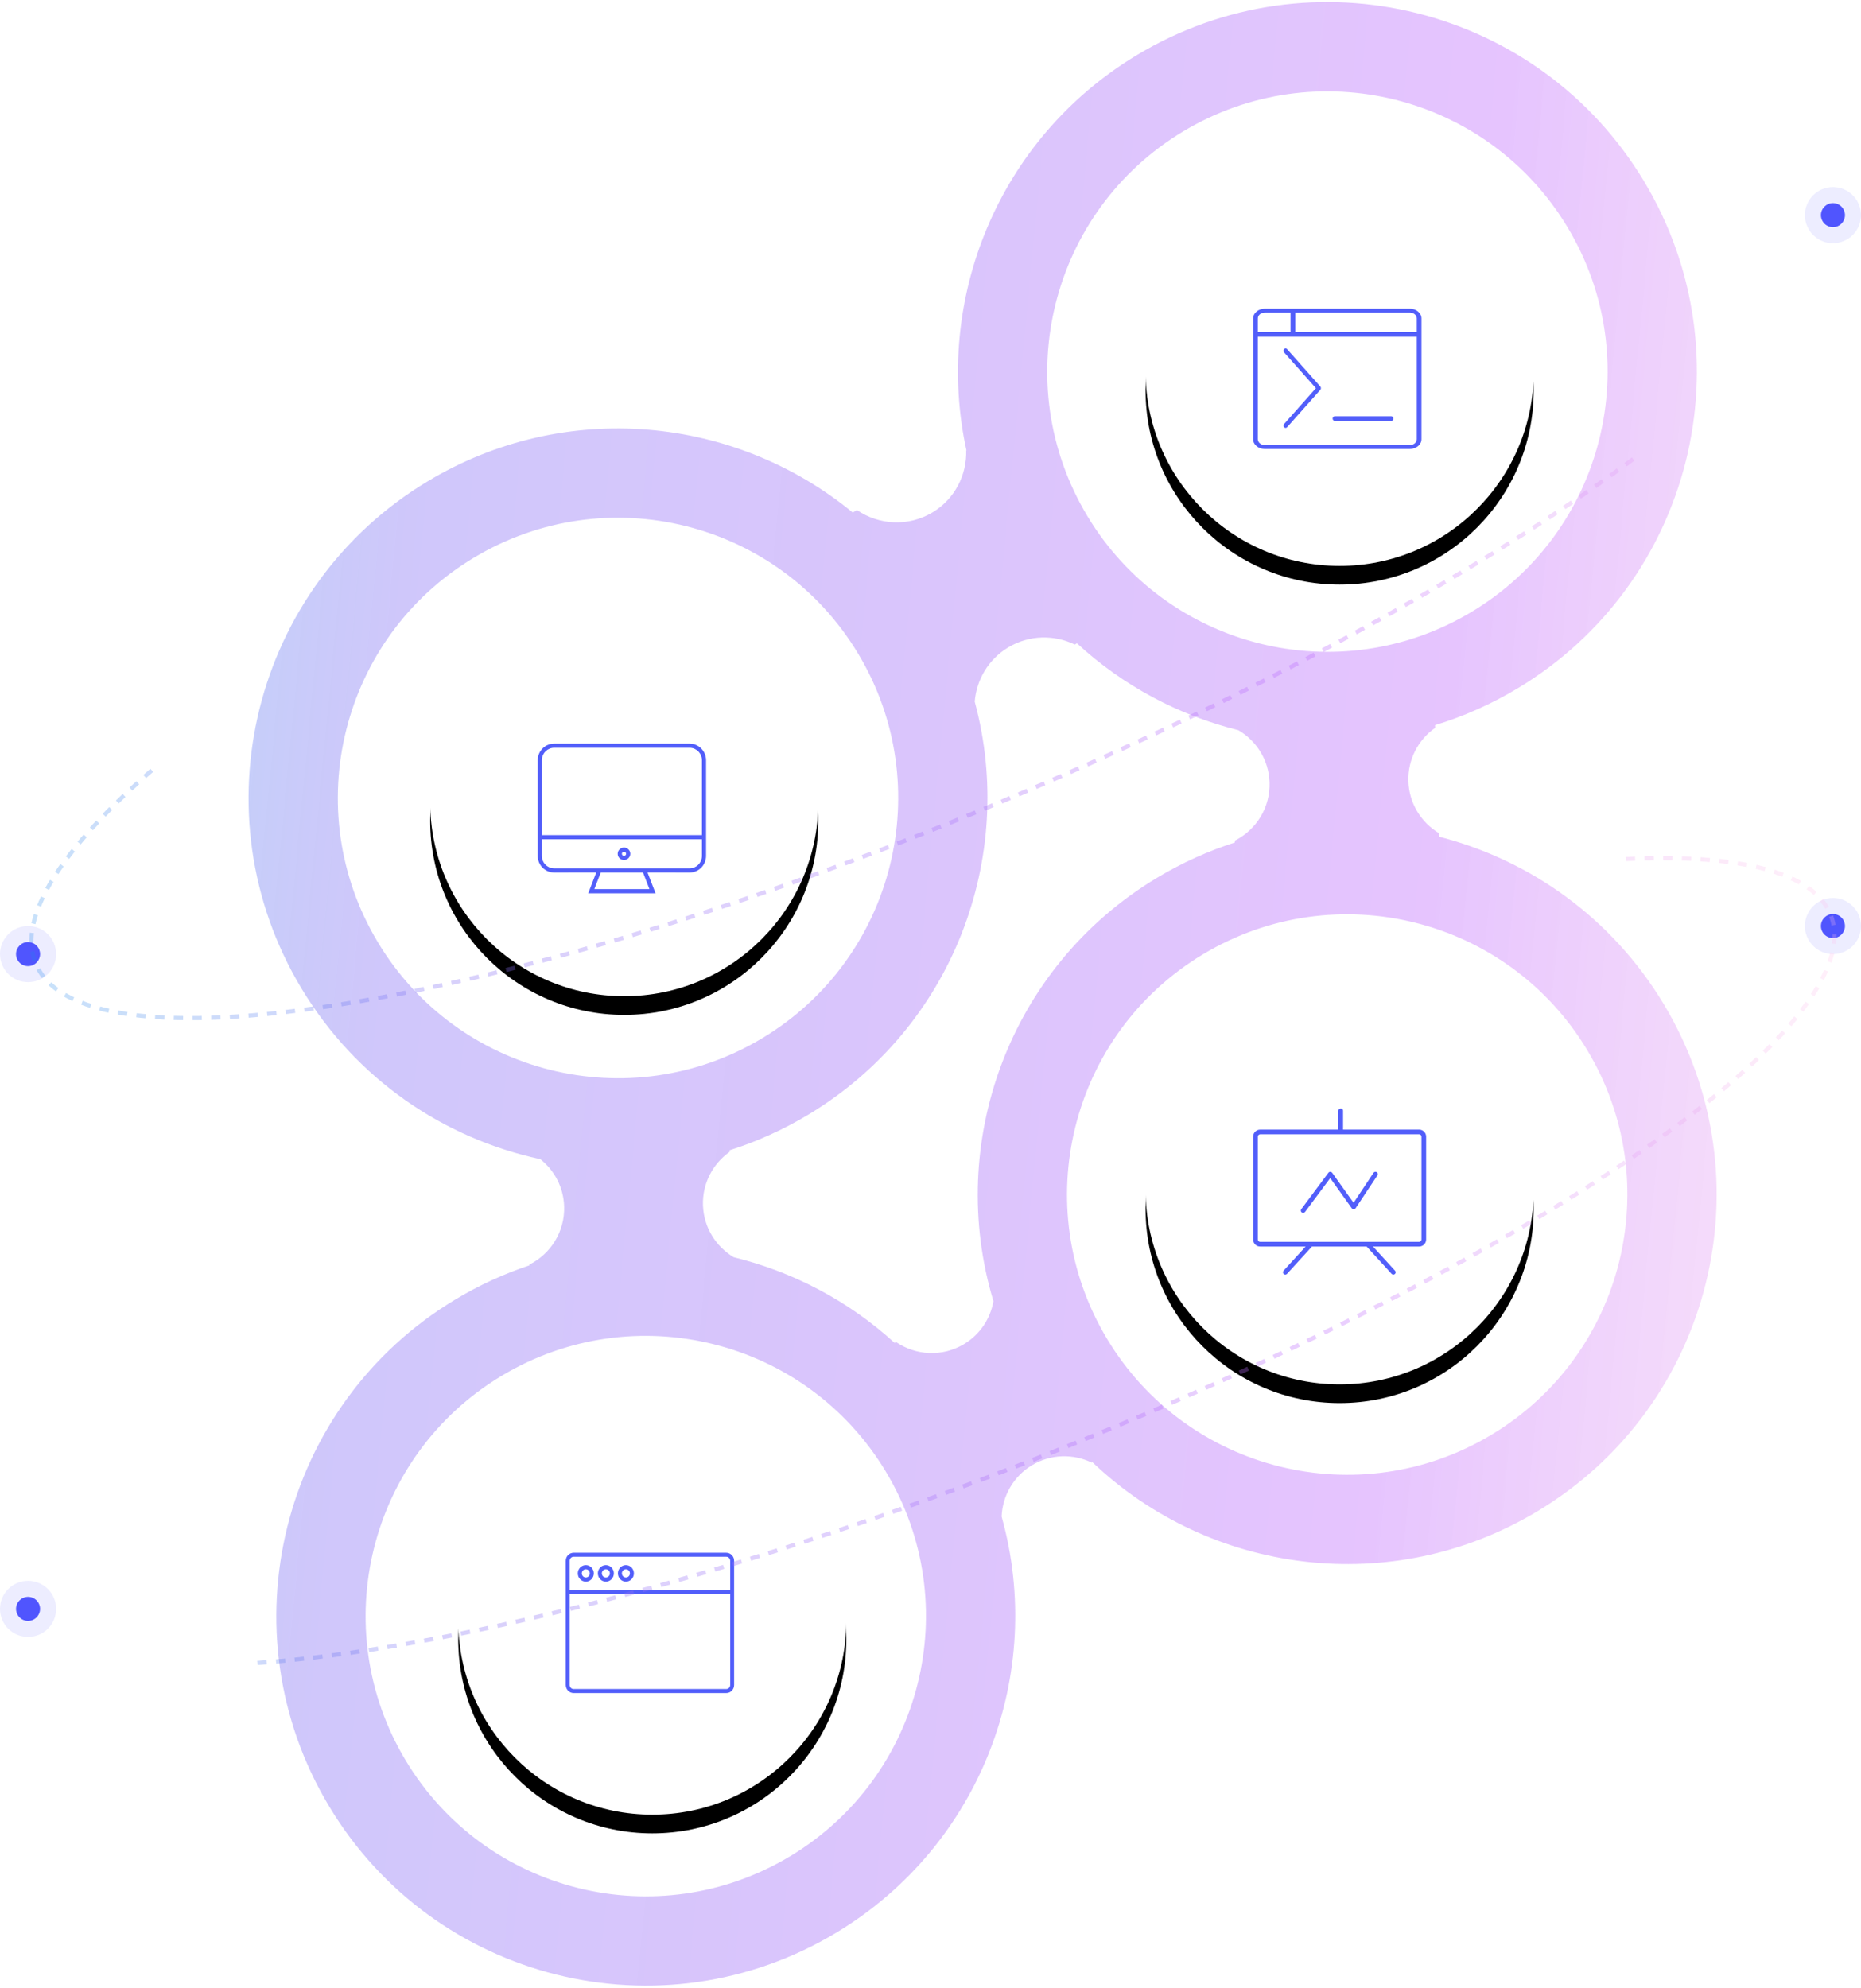 <svg xmlns="http://www.w3.org/2000/svg" xmlns:xlink="http://www.w3.org/1999/xlink" width="398" height="425" viewBox="0 0 398 425">
  <defs>
    <rect id="img-test-automation-a" width="438" height="459" x="0" y="0"/>
    <linearGradient id="img-test-automation-c" x1="100%" x2="0%" y1="77.415%" y2="22.585%">
      <stop offset="0%" stop-color="#1E85E9" stop-opacity=".3"/>
      <stop offset="20.276%" stop-color="#8671F3" stop-opacity=".397"/>
      <stop offset="70.727%" stop-color="#C06CFD" stop-opacity=".4"/>
      <stop offset="100%" stop-color="#FFBEE8" stop-opacity=".3"/>
    </linearGradient>
    <circle id="img-test-automation-e" cx="336.5" cy="108.5" r="41.5"/>
    <filter id="img-test-automation-d" width="144.6%" height="144.6%" x="-22.3%" y="-17.5%" filterUnits="objectBoundingBox">
      <feMorphology in="SourceAlpha" radius="2" result="shadowSpreadOuter1"/>
      <feOffset dy="4" in="shadowSpreadOuter1" result="shadowOffsetOuter1"/>
      <feGaussianBlur in="shadowOffsetOuter1" result="shadowBlurOuter1" stdDeviation="7.5"/>
      <feColorMatrix in="shadowBlurOuter1" values="0 0 0 0 0.042   0 0 0 0 0.042   0 0 0 0 0.042  0 0 0 0.1 0"/>
    </filter>
    <circle id="img-test-automation-g" cx="336.5" cy="283.5" r="41.5"/>
    <filter id="img-test-automation-f" width="144.6%" height="144.6%" x="-22.3%" y="-17.5%" filterUnits="objectBoundingBox">
      <feMorphology in="SourceAlpha" radius="2" result="shadowSpreadOuter1"/>
      <feOffset dy="4" in="shadowSpreadOuter1" result="shadowOffsetOuter1"/>
      <feGaussianBlur in="shadowOffsetOuter1" result="shadowBlurOuter1" stdDeviation="7.5"/>
      <feColorMatrix in="shadowBlurOuter1" values="0 0 0 0 0.042   0 0 0 0 0.042   0 0 0 0 0.042  0 0 0 0.1 0"/>
    </filter>
    <circle id="img-test-automation-i" cx="183.5" cy="200.5" r="41.5"/>
    <filter id="img-test-automation-h" width="144.6%" height="144.6%" x="-22.3%" y="-17.5%" filterUnits="objectBoundingBox">
      <feMorphology in="SourceAlpha" radius="2" result="shadowSpreadOuter1"/>
      <feOffset dy="4" in="shadowSpreadOuter1" result="shadowOffsetOuter1"/>
      <feGaussianBlur in="shadowOffsetOuter1" result="shadowBlurOuter1" stdDeviation="7.5"/>
      <feColorMatrix in="shadowBlurOuter1" values="0 0 0 0 0.042   0 0 0 0 0.042   0 0 0 0 0.042  0 0 0 0.1 0"/>
    </filter>
    <circle id="img-test-automation-k" cx="189.5" cy="375.5" r="41.5"/>
    <filter id="img-test-automation-j" width="144.6%" height="144.6%" x="-22.3%" y="-17.5%" filterUnits="objectBoundingBox">
      <feMorphology in="SourceAlpha" radius="2" result="shadowSpreadOuter1"/>
      <feOffset dy="4" in="shadowSpreadOuter1" result="shadowOffsetOuter1"/>
      <feGaussianBlur in="shadowOffsetOuter1" result="shadowBlurOuter1" stdDeviation="7.5"/>
      <feColorMatrix in="shadowBlurOuter1" values="0 0 0 0 0.042   0 0 0 0 0.042   0 0 0 0 0.042  0 0 0 0.1 0"/>
    </filter>
    <linearGradient id="img-test-automation-l" x1="51.738%" x2="48.262%" y1="100%" y2="0%">
      <stop offset="0%" stop-color="#1E85E9" stop-opacity=".3"/>
      <stop offset="20.276%" stop-color="#8671F3" stop-opacity=".397"/>
      <stop offset="70.727%" stop-color="#C06CFD" stop-opacity=".4"/>
      <stop offset="100%" stop-color="#FFBEE8" stop-opacity=".3"/>
    </linearGradient>
    <linearGradient id="img-test-automation-m" x1="51.691%" x2="48.309%" y1="100%" y2="0%">
      <stop offset="0%" stop-color="#1E85E9" stop-opacity=".3"/>
      <stop offset="20.276%" stop-color="#8671F3" stop-opacity=".397"/>
      <stop offset="70.727%" stop-color="#C06CFD" stop-opacity=".4"/>
      <stop offset="100%" stop-color="#FFBEE8" stop-opacity=".3"/>
    </linearGradient>
  </defs>
  <g fill="none" fill-rule="evenodd" transform="translate(-18 -15)">
    <mask id="img-test-automation-b" fill="#fff">
      <use xlink:href="#img-test-automation-a"/>
    </mask>
    <use fill="#D8D8D8" fill-opacity="0" xlink:href="#img-test-automation-a"/>
    <g mask="url(#img-test-automation-b)">
      <g transform="translate(-32 -14)">
        <path fill="url(#img-test-automation-c)" fill-rule="nonzero" d="M392,86 C435.63,86 471,121.37 471,165 C471,208.63 435.63,244 392,244 C386.059,244 380.272,243.344 374.706,242.101 L374.629,242.238 C369.537,241.856 364.459,244.379 361.833,249.116 C359.849,252.696 359.679,256.792 361.017,260.356 C376.394,274.768 386,295.262 386,318 C386,361.63 350.63,397 307,397 C272.648,397 243.417,375.074 232.538,344.453 L231.497,344.453 C229.125,339.283 223.936,335.696 217.915,335.696 C212.327,335.696 207.455,338.786 204.887,343.365 L204.889,343.22 C194.365,374.483 164.812,397 130,397 C86.37,397 51,361.63 51,318 C51,274.37 86.37,239 130,239 C136.626,239 143.061,239.816 149.211,241.352 L149.491,240.847 C153.876,240.528 158.01,238.083 160.292,233.966 C162.574,229.849 162.457,225.048 160.403,221.16 L160.772,220.493 C146.692,206.227 138,186.628 138,165 C138,121.37 173.37,86 217,86 C253.359,86 283.982,110.563 293.178,144 L293.335,144 C295.74,147.681 299.883,150.111 304.59,150.111 C309.275,150.111 313.401,147.704 315.81,144.052 C324.987,110.588 355.622,86 392,86 Z M307,258.087 C273.911,258.087 247.087,284.911 247.087,318 C247.087,351.089 273.911,377.913 307,377.913 C340.089,377.913 366.913,351.089 366.913,318 C366.913,284.911 340.089,258.087 307,258.087 Z M130,258.087 C96.911,258.087 70.087,284.911 70.087,318 C70.087,351.089 96.911,377.913 130,377.913 C163.089,377.913 189.913,351.089 189.913,318 C189.913,284.911 163.089,258.087 130,258.087 Z M303.722,179.795 C299.683,179.795 296.06,181.584 293.594,184.417 C284.942,218.66 253.93,244 217,244 C210.743,244 204.656,243.273 198.819,241.898 L198.629,242.238 C193.537,241.856 188.459,244.379 185.833,249.116 C183.518,253.293 183.672,258.173 185.812,262.09 C195.082,271.343 202.065,282.888 205.838,295.801 L206.372,295.801 C209.045,299.904 213.649,302.612 218.88,302.612 C223.866,302.612 228.281,300.152 230.999,296.371 C240.404,263.255 270.869,239 307,239 C313.31,239 319.447,239.74 325.33,241.137 L325.491,240.847 C329.876,240.528 334.01,238.083 336.292,233.966 C338.574,229.849 338.457,225.048 336.403,221.16 L336.416,221.138 C327.142,211.954 320.131,200.489 316.296,187.653 L315.941,187.652 C313.807,183.013 309.138,179.795 303.722,179.795 Z M392,105.087 C358.911,105.087 332.087,131.911 332.087,165 C332.087,198.089 358.911,224.913 392,224.913 C425.089,224.913 451.913,198.089 451.913,165 C451.913,131.911 425.089,105.087 392,105.087 Z M217,105.087 C183.911,105.087 157.087,131.911 157.087,165 C157.087,198.089 183.911,224.913 217,224.913 C250.089,224.913 276.913,198.089 276.913,165 C276.913,131.911 250.089,105.087 217,105.087 Z" transform="rotate(149 261 241.5)"/>
        <use fill="#000" filter="url(#img-test-automation-d)" xlink:href="#img-test-automation-e"/>
        <use fill="#FFF" xlink:href="#img-test-automation-e"/>
        <path fill="#525EFA" fill-rule="nonzero" d="M351.5,95 C352.881,95 354,95.933 354,97.083 L354,97.083 L354,122.917 C354,124.067 352.881,125 351.5,125 L351.5,125 L320.5,125 C319.119,125 318,124.067 318,122.917 L318,122.917 L318,97.083 C318,95.933 319.119,95 320.5,95 L320.5,95 Z M353,101 L319,101 L319,122.917 C319,123.607 319.672,124.167 320.5,124.167 L320.5,124.167 L351.5,124.167 C352.328,124.167 353,123.607 353,122.917 L353,122.917 L353,101 Z M325.197,103.589 L325.259,103.646 L332.37,111.646 C332.524,111.82 332.541,112.089 332.421,112.284 L332.37,112.354 L325.259,120.354 C325.085,120.549 324.804,120.549 324.63,120.354 C324.476,120.18 324.459,119.911 324.579,119.716 L324.63,119.646 L331.427,112 L324.63,104.354 C324.476,104.18 324.459,103.911 324.579,103.716 L324.63,103.646 C324.784,103.473 325.024,103.454 325.197,103.589 Z M347.5,118 C347.776,118 348,118.224 348,118.5 C348,118.745 347.823,118.95 347.59,118.992 L347.5,119 L335.5,119 C335.224,119 335,118.776 335,118.5 C335,118.255 335.177,118.05 335.41,118.008 L335.5,118 L347.5,118 Z M351.5,95.833 L327,95.833 L327,100 L353,100 L353,97.083 C353,96.434 352.405,95.9 351.644,95.839 L351.5,95.833 Z M326,95.833 L320.5,95.833 C319.672,95.833 319,96.393 319,97.083 L319,97.083 L319,100 L326,100 L326,95.833 Z"/>
        <use fill="#000" filter="url(#img-test-automation-f)" xlink:href="#img-test-automation-g"/>
        <use fill="#FFF" xlink:href="#img-test-automation-g"/>
        <path fill="#525EFA" fill-rule="nonzero" d="M336.733,266 C336.978,266 337.182,266.177 337.225,266.41 L337.233,266.5 L337.232,270.528 L353.5,270.528 C354.28,270.528 354.92,271.123 354.993,271.884 L355,272.028 L355,294.028 C355,294.857 354.328,295.528 353.5,295.528 L353.5,295.528 L343.634,295.528 L348.352,300.691 L348.406,300.763 C348.532,300.964 348.501,301.232 348.32,301.397 C348.116,301.584 347.8,301.569 347.613,301.366 L347.613,301.366 L342.279,295.528 L330.581,295.528 L325.248,301.366 C325.062,301.569 324.746,301.584 324.542,301.397 C324.361,301.232 324.329,300.964 324.456,300.763 L324.51,300.691 L329.227,295.528 L319.5,295.528 C318.72,295.528 318.08,294.933 318.007,294.173 L318,294.028 L318,272.028 C318,271.2 318.672,270.528 319.5,270.528 L319.5,270.528 L336.232,270.528 L336.233,266.5 C336.233,266.224 336.457,266 336.733,266 Z M353.5,271.528 L319.5,271.528 C319.224,271.528 319,271.752 319,272.028 L319,272.028 L319,294.028 C319,294.304 319.224,294.528 319.5,294.528 L319.5,294.528 L353.5,294.528 C353.776,294.528 354,294.304 354,294.028 L354,294.028 L354,272.028 C354,271.752 353.776,271.528 353.5,271.528 L353.5,271.528 Z M334.842,279.684 L334.907,279.759 L339.484,286.178 L343.739,279.772 C343.875,279.568 344.135,279.496 344.353,279.589 L344.432,279.632 C344.637,279.768 344.709,280.028 344.615,280.246 L344.572,280.325 L339.916,287.336 C339.74,287.602 339.371,287.632 339.153,287.42 L339.092,287.35 L334.49,280.897 L329.097,288.136 C328.95,288.333 328.687,288.391 328.474,288.286 L328.397,288.239 C328.201,288.092 328.143,287.828 328.248,287.616 L328.295,287.539 L334.099,279.75 C334.281,279.505 334.631,279.484 334.842,279.684 Z"/>
        <use fill="#000" filter="url(#img-test-automation-h)" xlink:href="#img-test-automation-i"/>
        <use fill="#FFF" xlink:href="#img-test-automation-i"/>
        <path fill="#525EFA" fill-rule="nonzero" d="M201,212 C201,213.964 199.428,215.556 197.488,215.556 L188.485,215.555 L190.2,220 L175.8,220 L177.514,215.555 L168.512,215.556 C166.572,215.556 165,213.964 165,212 L165,191.556 C165,189.592 166.572,188 168.512,188 L197.488,188 C199.428,188 201,189.592 201,191.556 L201,212 Z M187.523,215.556 L178.477,215.556 L177.105,219.111 L188.894,219.111 L187.523,215.556 Z M200.121,208.455 L165.878,208.455 L165.878,212 C165.878,213.42 166.975,214.581 168.357,214.662 L168.512,214.667 L197.488,214.667 C198.891,214.667 200.037,213.557 200.117,212.157 L200.122,212 L200.121,208.455 Z M183.45,210.222 C184.196,210.222 184.8,210.819 184.8,211.556 C184.8,212.292 184.196,212.889 183.45,212.889 C182.704,212.889 182.1,212.292 182.1,211.556 C182.1,210.819 182.704,210.222 183.45,210.222 Z M183.45,211.111 C183.201,211.111 183,211.31 183,211.556 C183,211.801 183.201,212 183.45,212 C183.699,212 183.9,211.801 183.9,211.556 C183.9,211.31 183.699,211.111 183.45,211.111 Z M197.488,188.889 L168.512,188.889 C167.109,188.889 165.963,189.999 165.883,191.399 L165.878,191.556 L165.878,207.555 L200.121,207.555 L200.122,191.556 C200.122,190.135 199.025,188.975 197.643,188.893 L197.488,188.889 Z"/>
        <use fill="#000" filter="url(#img-test-automation-j)" xlink:href="#img-test-automation-k"/>
        <use fill="#FFF" xlink:href="#img-test-automation-k"/>
        <path fill="#525EFA" fill-rule="nonzero" d="M207,389.286 C207,390.232 206.25,391 205.326,391 L172.674,391 C171.75,391 171,390.232 171,389.286 L171,362.714 C171,361.768 171.75,361 172.674,361 L205.326,361 C206.25,361 207,361.768 207,362.714 L207,389.286 Z M206.162,369.823 L171.837,369.823 L171.837,389.286 C171.837,389.725 172.16,390.088 172.577,390.137 L172.674,390.143 L205.326,390.143 C205.755,390.143 206.109,389.812 206.157,389.386 L206.163,389.286 L206.162,369.823 Z M205.326,361.857 L172.674,361.857 C172.245,361.857 171.891,362.188 171.843,362.614 L171.837,362.714 L171.837,368.941 L206.162,368.941 L206.163,362.714 C206.163,362.275 205.84,361.912 205.423,361.863 L205.326,361.857 Z M175.286,363.647 C176.232,363.647 177,364.437 177,365.412 C177,366.386 176.232,367.176 175.286,367.176 C174.339,367.176 173.571,366.386 173.571,365.412 C173.571,364.437 174.339,363.647 175.286,363.647 Z M179.571,363.647 C180.518,363.647 181.286,364.437 181.286,365.412 C181.286,366.386 180.518,367.176 179.571,367.176 C178.625,367.176 177.857,366.386 177.857,365.412 C177.857,364.437 178.625,363.647 179.571,363.647 Z M183.857,363.647 C184.804,363.647 185.571,364.437 185.571,365.412 C185.571,366.386 184.804,367.176 183.857,367.176 C182.91,367.176 182.143,366.386 182.143,365.412 C182.143,364.437 182.91,363.647 183.857,363.647 Z M175.286,364.529 C174.812,364.529 174.429,364.924 174.429,365.412 C174.429,365.899 174.812,366.294 175.286,366.294 C175.759,366.294 176.143,365.899 176.143,365.412 C176.143,364.924 175.759,364.529 175.286,364.529 Z M179.571,364.529 C179.098,364.529 178.714,364.924 178.714,365.412 C178.714,365.899 179.098,366.294 179.571,366.294 C180.045,366.294 180.429,365.899 180.429,365.412 C180.429,364.924 180.045,364.529 179.571,364.529 Z M183.857,364.529 C183.384,364.529 183,364.924 183,365.412 C183,365.899 183.384,366.294 183.857,366.294 C184.331,366.294 184.714,365.899 184.714,365.412 C184.714,364.924 184.331,364.529 183.857,364.529 Z"/>
      </g>
    </g>
    <g mask="url(#img-test-automation-b)">
      <g fill="#5055FE" transform="translate(18 213)">
        <circle cx="6" cy="6" r="6" opacity=".103"/>
        <circle cx="6" cy="6" r="2.571"/>
      </g>
    </g>
    <g mask="url(#img-test-automation-b)">
      <g fill="#5055FE" transform="translate(18 353)">
        <circle cx="6" cy="6" r="6" opacity=".103"/>
        <circle cx="6" cy="6" r="2.571"/>
      </g>
    </g>
    <g mask="url(#img-test-automation-b)">
      <g fill="#5055FE" transform="translate(404 207)">
        <circle cx="6" cy="6" r="6" opacity=".103"/>
        <circle cx="6" cy="6" r="2.571"/>
      </g>
    </g>
    <g mask="url(#img-test-automation-b)">
      <g fill="#5055FE" transform="translate(404 55)">
        <circle cx="6" cy="6" r="6" opacity=".103"/>
        <circle cx="6" cy="6" r="2.571"/>
      </g>
    </g>
    <path stroke="url(#img-test-automation-l)" stroke-dasharray="2" stroke-width=".891" d="M257.249,-26.336 C249.675,-47.003 240.672,-58.984 231.014,-58.984 C204.086,-58.984 182.257,34.141 182.257,149.016 C182.257,263.891 204.086,357.016 231.014,357.016 C241.79,357.016 251.749,342.103 259.82,316.851" mask="url(#img-test-automation-b)" opacity=".9" transform="scale(-1 1) rotate(-67 0 482.969)"/>
    <path stroke="url(#img-test-automation-m)" stroke-dasharray="2" stroke-width=".891" d="M256.735,123.793 C249.066,100.697 239.756,87.164 229.72,87.164 C203.486,87.164 182.22,179.618 182.22,293.664 C182.22,407.711 203.486,500.164 229.72,500.164 C240.392,500.164 250.242,484.864 258.172,459.033" mask="url(#img-test-automation-b)" opacity=".9" transform="scale(-1 1) rotate(-69 0 614.052)"/>
  </g>
</svg>
